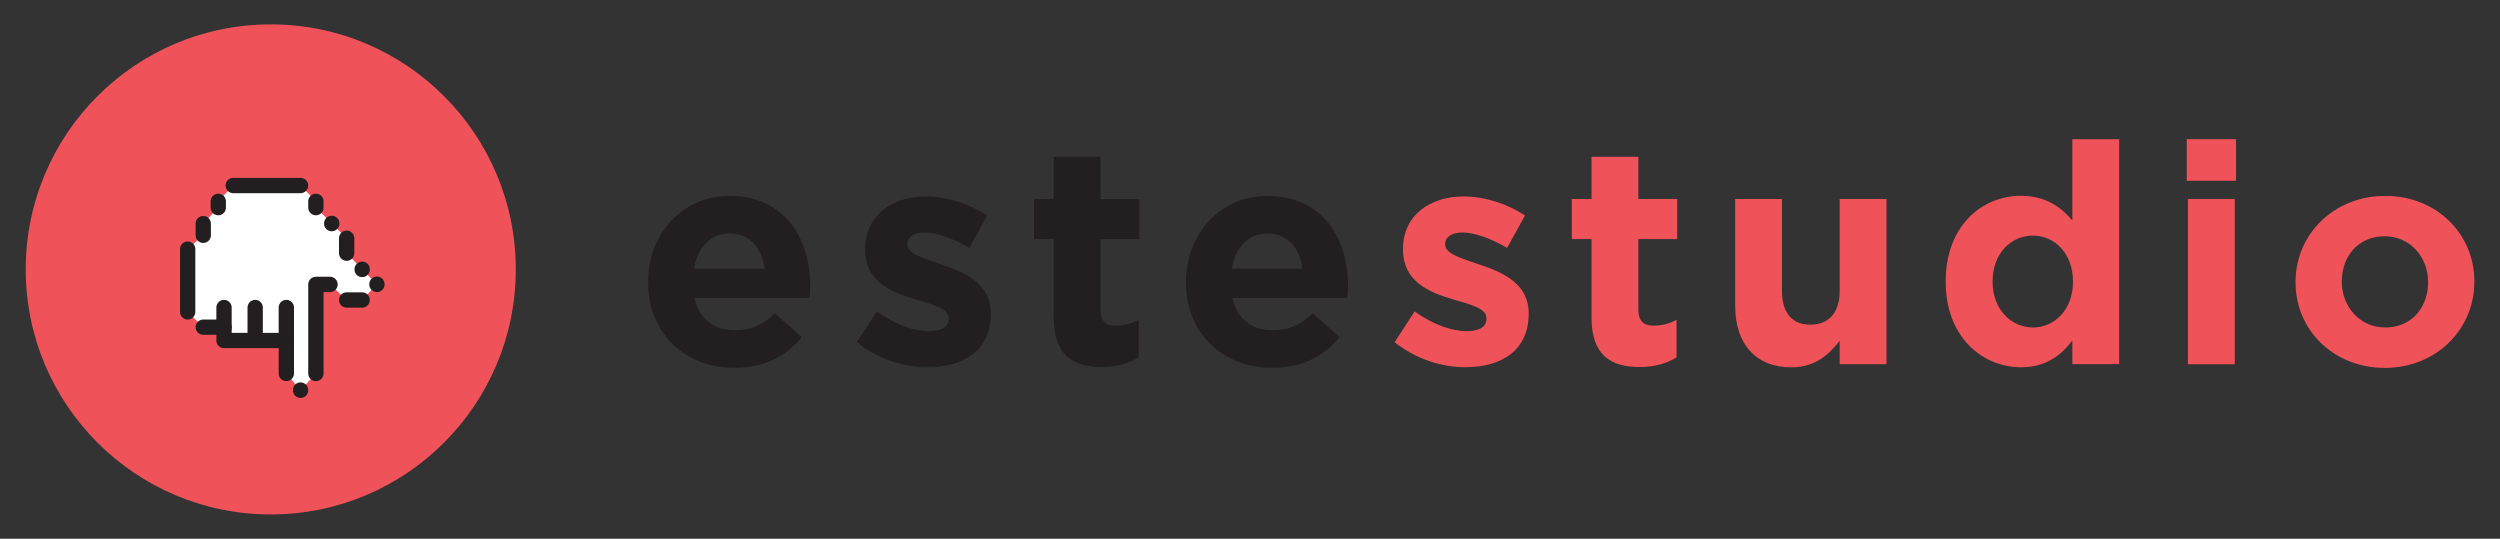 <?xml version="1.0" encoding="utf-8"?>
<!-- Generator: Adobe Illustrator 24.0.1, SVG Export Plug-In . SVG Version: 6.00 Build 0)  -->
<svg version="1.1" id="Layer_1" xmlns="http://www.w3.org/2000/svg" xmlns:xlink="http://www.w3.org/1999/xlink" x="0px" y="0px"
	 viewBox="0 0 312.92 67.43" style="enable-background:new 0 0 312.92 67.43;" xml:space="preserve">
<rect x="0" y="0" width="312.92" height="67.43" fill="#333333" stroke="none"/>
<style type="text/css">
	.st0{fill:#F0525A;}
	.st1{fill:#FFFFFF;}
	.st2{fill:none;stroke:#231F20;stroke-width:1.917;stroke-linecap:round;stroke-linejoin:round;stroke-miterlimit:10;}
	.st3{fill:#231F20;}
</style>
<g>
	<g>
		<path class="st0" d="M64.56,33.72c0,16.94-13.73,30.67-30.67,30.67c-16.94,0-30.67-13.73-30.67-30.67
			c0-16.94,13.73-30.67,30.67-30.67C50.83,3.05,64.56,16.78,64.56,33.72"/>
		<polygon class="st1" points="35.84,42.62 28.04,42.62 28.04,40.95 25.44,40.95 23.49,39.04 23.49,31.18 25.44,29.45 25.44,27.99 
			27.32,25.99 27.32,25.2 29.19,23.22 37.62,23.22 39.54,25.2 39.54,25.99 41.52,27.96 41.52,27.99 43.39,29.82 43.39,31.69 
			45.33,33.7 45.33,33.73 47.18,35.6 47.18,35.57 45.33,37.55 43.39,37.55 41.32,35.6 39.54,35.6 39.54,46.75 37.62,48.82 
			37.62,48.85 35.84,46.75 		"/>
		<line class="st2" x1="23.49" y1="31.18" x2="23.49" y2="39.04"/>
		<line class="st2" x1="25.44" y1="29.45" x2="25.44" y2="27.99"/>
		<line class="st2" x1="27.32" y1="25.2" x2="27.32" y2="25.99"/>
		<line class="st2" x1="39.54" y1="25.2" x2="39.54" y2="25.99"/>
		<line class="st2" x1="41.52" y1="27.99" x2="41.52" y2="27.96"/>
		<line class="st2" x1="45.33" y1="33.73" x2="45.33" y2="33.7"/>
		<line class="st2" x1="47.18" y1="35.6" x2="47.18" y2="35.57"/>
		<line class="st2" x1="37.62" y1="48.85" x2="37.62" y2="48.82"/>
		<line class="st2" x1="43.39" y1="29.82" x2="43.39" y2="31.69"/>
		<line class="st2" x1="29.19" y1="23.22" x2="37.62" y2="23.22"/>
		<line class="st2" x1="45.33" y1="37.55" x2="43.39" y2="37.55"/>
		<polyline class="st2" points="41.31,35.6 39.54,35.6 39.54,46.75 		"/>
		<line class="st2" x1="35.84" y1="38.49" x2="35.84" y2="46.75"/>
		<line class="st2" x1="31.94" y1="38.49" x2="31.94" y2="42.34"/>
		<polyline class="st2" points="28.04,38.49 28.04,42.62 35.84,42.62 		"/>
		<line class="st2" x1="25.44" y1="40.95" x2="28.04" y2="40.95"/>
	</g>
	<g>
		<g>
			<path class="st3" d="M81.12,35.36v-0.08c0-5.9,4.2-10.76,10.22-10.76c6.9,0,10.07,5.36,10.07,11.23c0,0.46-0.04,1-0.08,1.54
				H86.94c0.58,2.66,2.43,4.05,5.05,4.05c1.97,0,3.39-0.62,5.01-2.12l3.36,2.97c-1.93,2.39-4.71,3.86-8.45,3.86
				C85.71,46.04,81.12,41.69,81.12,35.36z M95.7,33.62c-0.35-2.62-1.89-4.4-4.36-4.4c-2.43,0-4.01,1.74-4.47,4.4H95.7z"/>
			<path class="st3" d="M107.24,42.84l2.51-3.86c2.24,1.62,4.59,2.47,6.52,2.47c1.7,0,2.47-0.62,2.47-1.54v-0.08
				c0-1.27-2.01-1.7-4.28-2.39c-2.89-0.85-6.17-2.2-6.17-6.21v-0.08c0-4.2,3.39-6.56,7.56-6.56c2.62,0,5.48,0.89,7.71,2.39
				l-2.24,4.05c-2.04-1.2-4.09-1.93-5.59-1.93c-1.43,0-2.16,0.62-2.16,1.43v0.08c0,1.16,1.97,1.7,4.2,2.47
				c2.89,0.96,6.25,2.35,6.25,6.13v0.08c0,4.59-3.43,6.67-7.91,6.67C113.21,45.97,109.97,45,107.24,42.84z"/>
			<path class="st3" d="M131.89,39.72v-9.8h-2.47v-5.01h2.47v-5.28h5.86v5.28h4.86v5.01h-4.86v8.83c0,1.35,0.58,2.01,1.89,2.01
				c1.08,0,2.04-0.27,2.89-0.73v4.71c-1.23,0.73-2.66,1.2-4.63,1.2C134.32,45.93,131.89,44.5,131.89,39.72z"/>
			<path class="st3" d="M148.44,35.36v-0.08c0-5.9,4.2-10.76,10.22-10.76c6.9,0,10.07,5.36,10.07,11.23c0,0.46-0.04,1-0.08,1.54
				h-14.39c0.58,2.66,2.43,4.05,5.05,4.05c1.97,0,3.39-0.62,5.01-2.12l3.36,2.97c-1.93,2.39-4.71,3.86-8.45,3.86
				C153.03,46.04,148.44,41.69,148.44,35.36z M163.02,33.62c-0.35-2.62-1.89-4.4-4.36-4.4c-2.43,0-4.01,1.74-4.47,4.4H163.02z"/>
			<path class="st0" d="M174.56,42.84l2.51-3.86c2.24,1.62,4.59,2.47,6.52,2.47c1.7,0,2.47-0.62,2.47-1.54v-0.08
				c0-1.27-2.01-1.7-4.28-2.39c-2.89-0.85-6.17-2.2-6.17-6.21v-0.08c0-4.2,3.39-6.56,7.56-6.56c2.62,0,5.48,0.89,7.71,2.39
				l-2.24,4.05c-2.04-1.2-4.09-1.93-5.59-1.93c-1.43,0-2.16,0.62-2.16,1.43v0.08c0,1.16,1.97,1.7,4.2,2.47
				c2.89,0.96,6.25,2.35,6.25,6.13v0.08c0,4.59-3.43,6.67-7.91,6.67C180.54,45.97,177.3,45,174.56,42.84z"/>
			<path class="st0" d="M199.21,39.72v-9.8h-2.47v-5.01h2.47v-5.28h5.86v5.28h4.86v5.01h-4.86v8.83c0,1.35,0.58,2.01,1.89,2.01
				c1.08,0,2.04-0.27,2.89-0.73v4.71c-1.23,0.73-2.66,1.2-4.63,1.2C201.64,45.93,199.21,44.5,199.21,39.72z"/>
			<path class="st0" d="M217.19,38.29V24.91h5.86v11.53c0,2.78,1.31,4.2,3.55,4.2s3.67-1.43,3.67-4.2V24.91h5.86v20.68h-5.86v-2.93
				c-1.35,1.74-3.09,3.32-6.06,3.32C219.77,45.97,217.19,43.04,217.19,38.29z"/>
			<path class="st0" d="M243.54,35.28v-0.08c0-6.9,4.51-10.69,9.41-10.69c3.12,0,5.05,1.43,6.44,3.09V17.42h5.86v28.16h-5.86v-2.97
				c-1.43,1.93-3.39,3.36-6.44,3.36C248.13,45.97,243.54,42.19,243.54,35.28z M259.47,35.28v-0.08c0-3.43-2.28-5.71-5.01-5.71
				c-2.74,0-5.05,2.24-5.05,5.71v0.08c0,3.43,2.31,5.71,5.05,5.71C257.2,40.99,259.47,38.72,259.47,35.28z"/>
			<path class="st0" d="M273.71,17.42h6.17v5.21h-6.17V17.42z M273.86,24.91h5.86v20.68h-5.86V24.91z"/>
			<path class="st0" d="M287.33,35.36v-0.08c0-5.94,4.78-10.76,11.23-10.76c6.4,0,11.15,4.74,11.15,10.69v0.08
				c0,5.94-4.78,10.76-11.22,10.76C292.07,46.04,287.33,41.3,287.33,35.36z M303.92,35.36v-0.08c0-3.05-2.2-5.71-5.44-5.71
				c-3.36,0-5.36,2.58-5.36,5.63v0.08c0,3.05,2.2,5.71,5.44,5.71C301.91,40.99,303.92,38.41,303.92,35.36z"/>
		</g>
	</g>
</g>
</svg>
